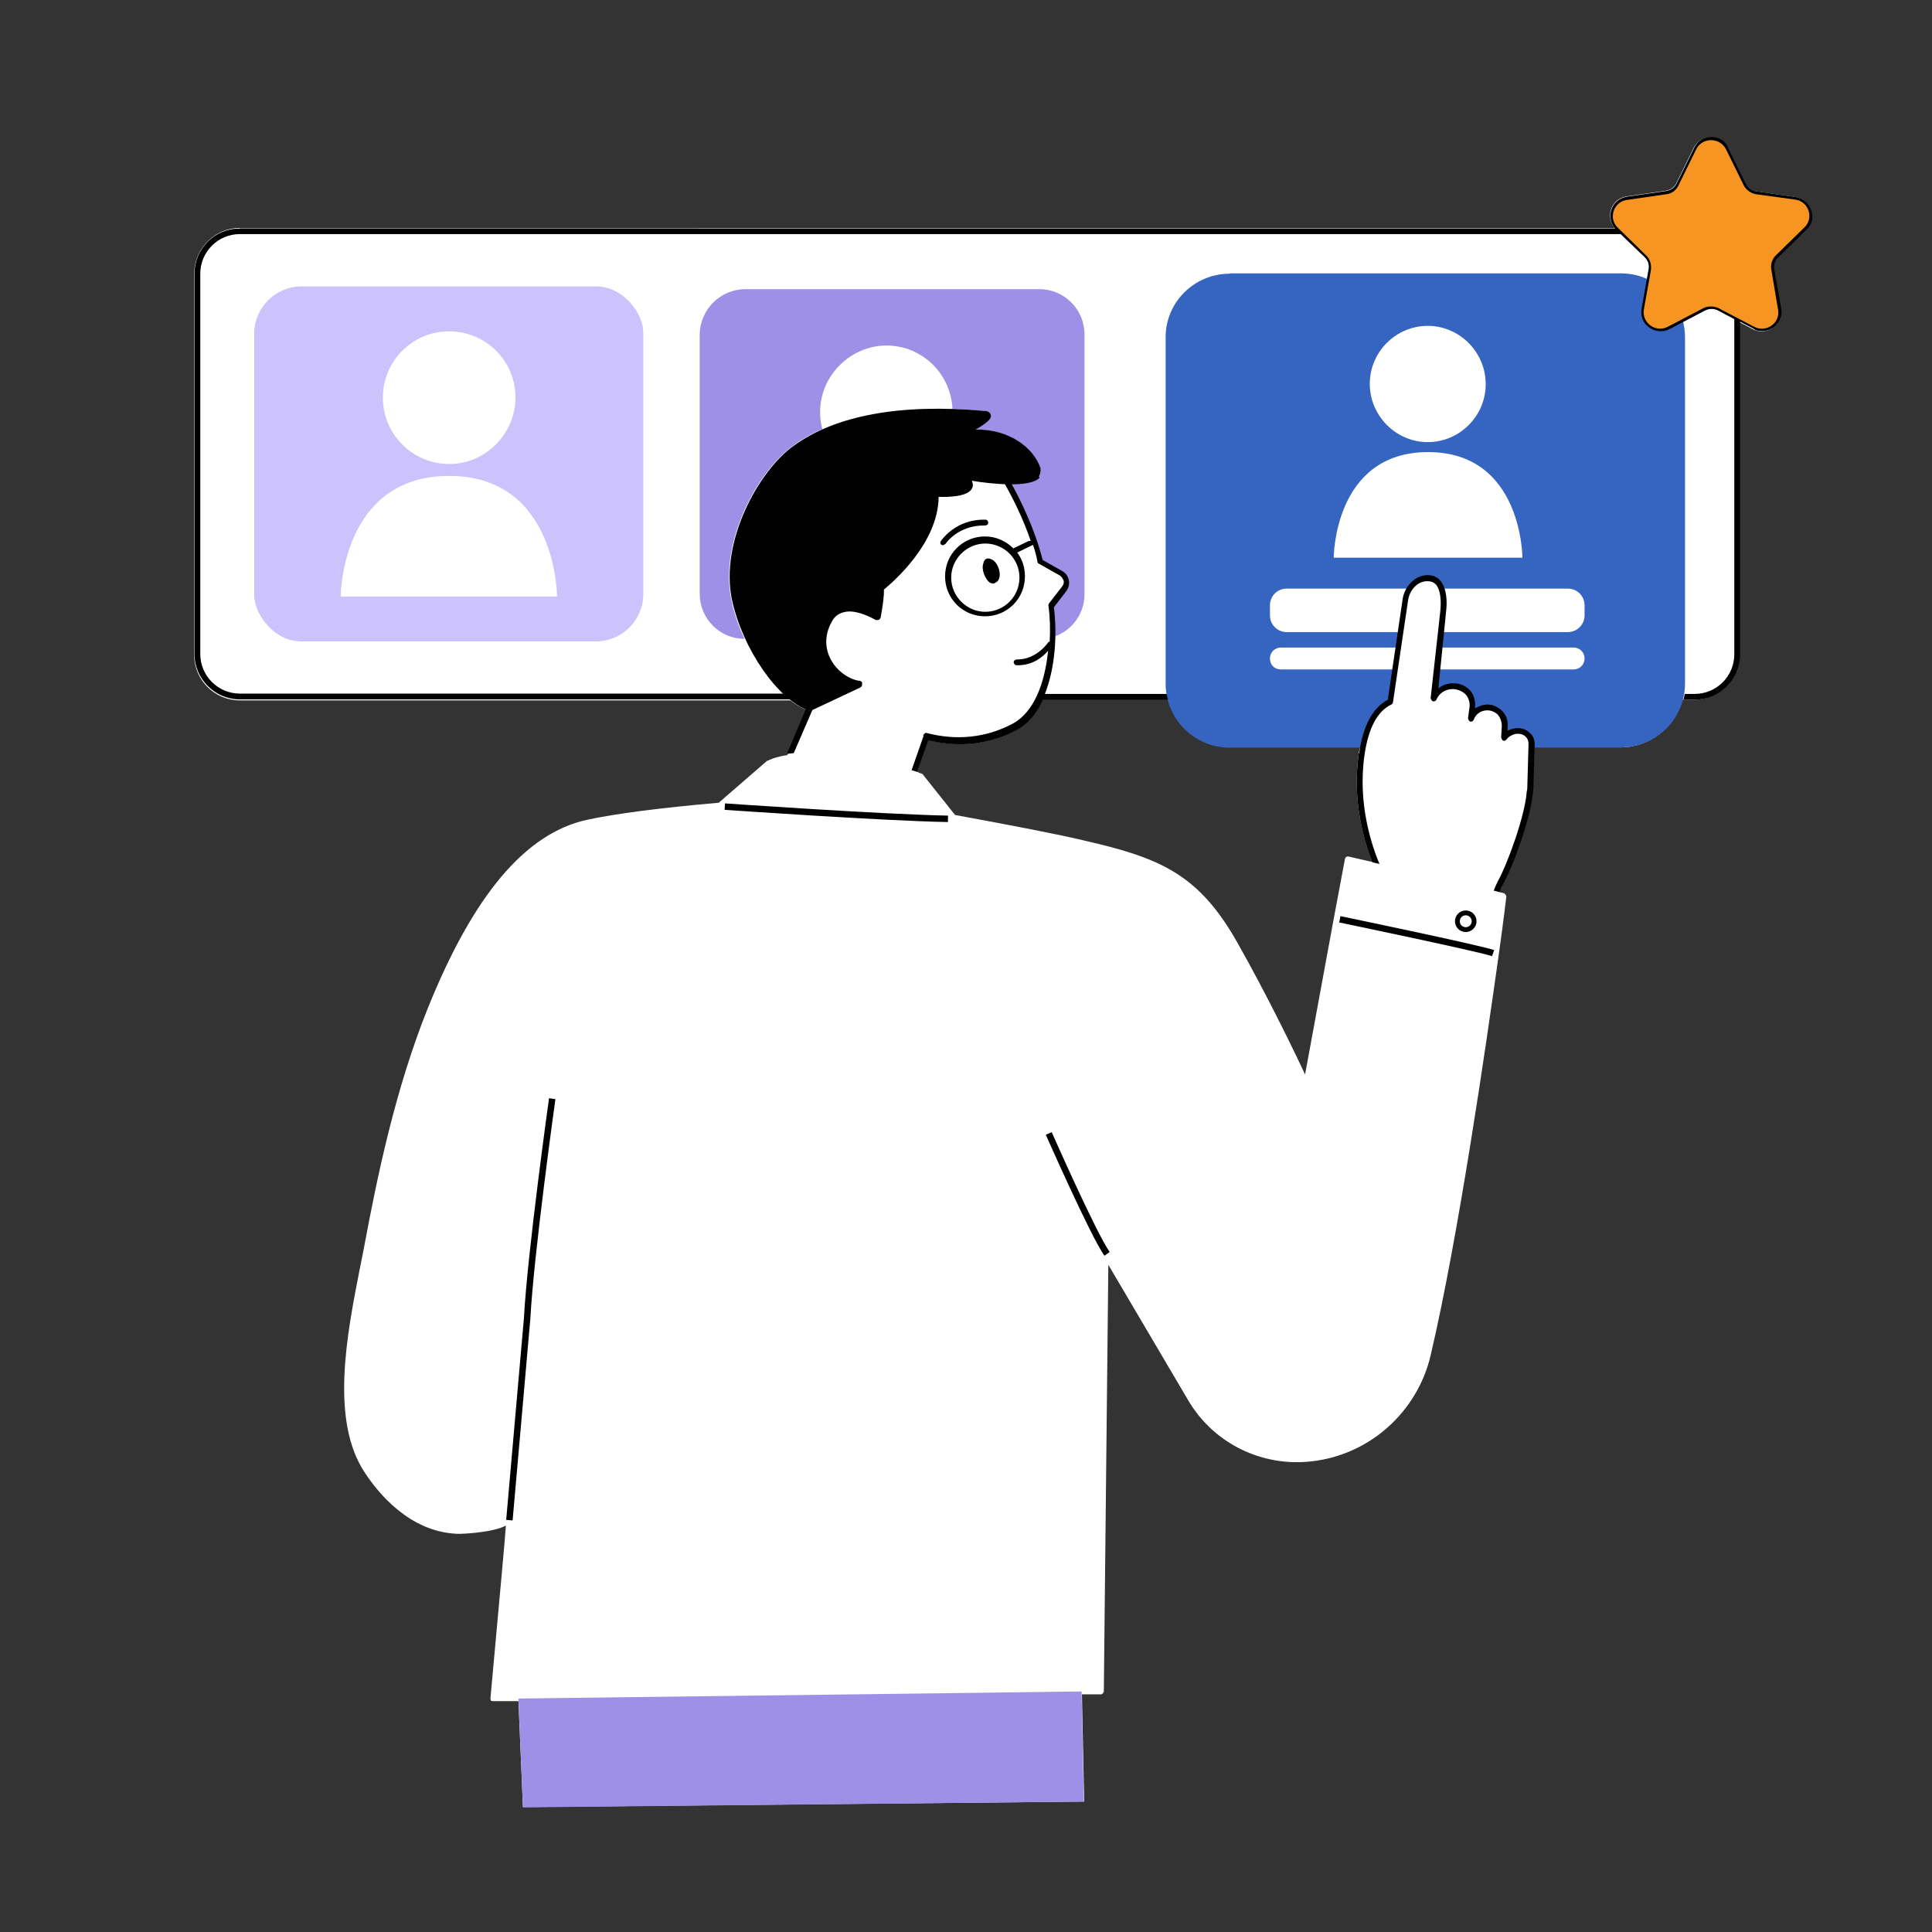 <?xml version="1.0" encoding="UTF-8"?>
<svg id="_圖層_1" data-name="圖層 1" xmlns="http://www.w3.org/2000/svg" viewBox="0 0 60 60">
  <rect x="0" y="0" width="60" height="60" fill="#333333" stroke="none"/>
  <defs>
    <style>
      .cls-1 {
        fill: #3665c1;
      }

      .cls-2 {
        fill: #ccc3fc;
      }

      .cls-3 {
        fill: #9e90e6;
      }

      .cls-4 {
        stroke-width: .2px;
      }

      .cls-4, .cls-5, .cls-6 {
        fill: none;
      }

      .cls-4, .cls-6 {
        stroke: #000;
        stroke-miterlimit: 10;
      }

      .cls-7 {
        fill: #fff;
      }

      .cls-8 {
        fill: #f79522;
      }

      .cls-6 {
        stroke-width: .15px;
      }
    </style>
  </defs>
  <path class="cls-7" d="M28.6,24.02s.04.01.05.02l1.01,1.27c1.85.34,3.2.6,4.04.8,2.29.53,3.51,1.01,4.72,3.15.93,1.64,1.81,3.46,2.11,4.11l.9-4.89.34-1.81s.02-.05.04-.06c.02-.01.05-.01.07-.01l.74.17c-.25-.63-.64-1.91-.42-3.39.01-.06.02-.12.04-.18h-4.04c-.92,0-1.7-.63-1.92-1.48h-3.9c-.19.42-.47.76-.83.95-.83.45-1.75.55-2.73.31l-.35.98s.08.05.13.06ZM7.44,7.09h42.71c-.14-.16-.18-.37-.12-.58.07-.22.25-.37.48-.41l1.24-.18c.13-.02.25-.11.31-.23l.55-1.12c.1-.18.3-.31.52-.31s.43.13.53.33l.55,1.12c.06.12.18.21.31.23l1.24.18c.23.04.41.19.48.41.07.22.01.45-.14.6l-.9.87c-.1.1-.14.23-.12.36l.22,1.24c.04.23-.05.45-.24.58-.11.07-.23.11-.35.11-.1,0-.19-.02-.28-.07l-.42-.22v10.32c0,.77-.63,1.41-1.41,1.41h-.35c-.23.84-1,1.48-1.92,1.48h-2.75l-.04,1.3s-.01.1-.02.14c-.07.74-.59,2.23-.93,2.81-.02.04-.06.12-.1.23l.22.05s.07.05.07.1c0,.02-.08.7-.23,1.77-.41,2.92-1.25,8.76-2.12,12.48-.41,1.75-1.88,3.08-3.67,3.29-1.56.19-3.08-.55-3.87-1.91l-2.47-4.19-.14,13.26s-.04.08-.08.08h-.6s.07,3.33.07,3.33l-17.43.17-.14-3.29h-.78s-.05,0-.07-.01c-.01-.02-.02-.05-.02-.07.33-3.63.45-4.92.48-5.37-.46.24-1.56.27-1.57.25-1.41-.08-2.38-1.23-2.82-1.91-1.07-1.62-.54-4.3-.16-6.25.06-.29.11-.55.16-.81.39-2.09.95-4.81,1.95-7.31,1.42-3.54,3.04-5.47,4.96-5.89.88-.19,2.26-.37,4.09-.53l1.5-1.3h.01s.21-.12.62-.18l.59-1.4h.01c-.17-.07-.34-.17-.51-.3H7.44c-.77,0-1.41-.63-1.41-1.41v-11.85c.01-.77.64-1.41,1.41-1.41Z"/>
  <rect class="cls-2" x="7.89" y="8.89" width="12.1" height="11.04" rx="1.48" ry="1.48"/>
  <rect class="cls-5" x="-598.74" y="-184.02" width="1440" height="817.5"/>
  <rect class="cls-5" x="-598.74" y="-184.02" width="1440" height="817.5"/>
  <rect class="cls-5" x="-598.74" y="-184.02" width="1440" height="817.5"/>
  <rect class="cls-5" x="-598.74" y="-184.02" width="1440" height="817.5"/>
  <rect class="cls-5" x="-598.74" y="-184.02" width="1440" height="817.5"/>
  <rect class="cls-5" x="-598.74" y="-184.02" width="1440" height="817.5"/>
  <rect class="cls-5" x="-598.74" y="-184.02" width="1440" height="817.5"/>
  <rect class="cls-5" x="-598.74" y="-184.02" width="1440" height="817.5"/>
  <rect class="cls-5" x="-598.74" y="-184.02" width="1440" height="817.5"/>
  <rect class="cls-5" x="-598.74" y="-184.02" width="1440" height="817.5"/>
  <rect class="cls-5" x="-598.74" y="-184.02" width="1440" height="817.5"/>
  <rect class="cls-5" x="-598.74" y="-184.02" width="1440" height="817.5"/>
  <rect class="cls-5" x="-598.74" y="-184.02" width="1440" height="817.5"/>
  <rect class="cls-5" x="-598.74" y="-184.02" width="1440" height="817.5"/>
  <rect class="cls-5" x="-598.74" y="-184.02" width="1440" height="817.5"/>
  <rect class="cls-5" x="-598.74" y="-184.02" width="1440" height="817.5"/>
  <rect class="cls-5" x="-598.74" y="-184.02" width="1440" height="817.5"/>
  <rect class="cls-5" x="-598.74" y="-184.02" width="1440" height="817.5"/>
  <rect class="cls-5" x="-598.74" y="-184.02" width="1440" height="817.5"/>
  <rect class="cls-5" x="-598.74" y="-184.02" width="1440" height="817.5"/>
  <rect class="cls-5" x="-598.74" y="-184.02" width="1440" height="817.5"/>
  <rect class="cls-5" x="-598.74" y="-184.02" width="1440" height="817.5"/>
  <rect class="cls-5" x="-598.74" y="-184.02" width="1440" height="817.5"/>
  <path class="cls-7" d="M13.36,31.39c1.07-2.67,2.61-5.32,4.9-5.84,1.03-.23,2.63-.41,4.1-.53l1.52-1.33s1.18-.68,4.7.42l1.04,1.29c1.48.27,3.08.58,4.06.81,2.26.52,3.45.97,4.66,3.11,1.16,2.05,2.23,4.37,2.23,4.37l1.29-6.97.9.22c-.23-.53-.71-1.88-.48-3.51.14-1.03.53-1.45.88-1.62l.14-1.01h-3.5c-.18,0-.34-.14-.34-.34,0-.18.14-.34.34-.34h3.61l.07-.48h-3.5c-.29,0-.52-.23-.52-.52v-.31c0-.29.23-.52.52-.52h3.79c.13-.19.33-.31.53-.31.24-.01.37.13.45.31h3.94c.29,0,.52.23.52.52v.31c0,.29-.23.52-.52.52h-3.97l-.06.48h4.21c.18,0,.34.14.34.34s-.14.34-.34.34h-4.28l-.1.89c.1-.23.34-.39.62-.37.35.01.62.31.58.64l-.05.37c.07-.21.28-.35.52-.35.31,0,.55.28.53.58l-.02.36c.07-.11.19-.18.34-.21.28-.04.52.14.51.4l-.04,1.41s-.01.08-.02.12c-.06.71-.57,2.18-.92,2.79-.04.05-.08.18-.13.34l.31.07s-1.13,9.08-2.34,14.22c-.4,1.73-1.83,3-3.58,3.22-1.52.19-3.02-.54-3.79-1.87l-2.63-4.48-.16,13.59-18.88.22.51-5.62c-.02.33-1.48.41-1.68.4-1.17-.07-2.12-.93-2.75-1.87-1.21-1.82-.34-5.01.02-7,.41-2.44.96-4.93,1.91-7.26ZM13.95,14.78c3.35,0,3.35,3.75,3.35,3.75h-6.72s0-3.75,3.37-3.75ZM13.95,14.41c-1.13,0-2.06-.92-2.06-2.06s.92-2.06,2.06-2.06,2.06.92,2.06,2.06c-.01,1.13-.93,2.06-2.06,2.06ZM27.53,10.73c1.13,0,2.06.92,2.06,2.06s-.92,2.06-2.06,2.06-2.06-.92-2.06-2.06c.01-1.13.93-2.06,2.06-2.06ZM47.28,17.32h-5.86s0-3.28,2.93-3.28,2.93,3.28,2.93,3.28ZM42.55,11.92c0-.99.81-1.8,1.8-1.8s1.8.81,1.8,1.8-.81,1.81-1.8,1.81-1.8-.81-1.8-1.81ZM7.89,10.37c0-.82.66-1.48,1.48-1.48h9.13c.82,0,1.48.66,1.48,1.48v8.07c0,.82-.66,1.48-1.48,1.48h-9.13c-.82,0-1.48-.66-1.48-1.48v-8.07ZM21.75,10.37c0-.77.63-1.4,1.4-1.4h9.13c.77,0,1.4.63,1.4,1.4v8.07c0,.64-.42,1.17-1,1.34.01-.31-.01-.64-.05-.95l.41-.53c.12-.16.07-.39-.1-.48l-.64-.36c-.24-.99-.7-1.91-1-2.45-.42,0-.87-.06-1.17-.1.04.07.05.14.01.23-.11.27-.72.28-1.04.27-.01,1.45-1.42,2.65-1.7,2.88.01.19-.01.48-.1.87-.01.04-.02.06-.06.07-.02.01-.06.01-.1,0-.29-.16-.7-.33-1.01-.23-.16.05-.27.14-.36.31-.08.17-.14.35-.14.52h-2.51c-.77,0-1.4-.63-1.4-1.4l.02-8.06ZM6.12,8.5v11.81c0,.72.59,1.32,1.31,1.32h18.67l-.92.42s-.02.01-.05.01h-.05l-.58,1.35c.68-.08,1.88-.05,3.84.53l.37-1.06c.95.25,1.88.18,2.74-.29.35-.19.63-.53.82-.97h3.93c-.02-.13-.05-.28-.05-.42v-10.74c0-1.1.89-1.99,1.99-1.99h12.18c.31,0,.62.07.88.21l.05-.31c.02-.17-.02-.33-.14-.45l-.77-.75H7.44c-.72.01-1.31.6-1.31,1.33ZM52.33,10.48v10.74c0,.14-.01.29-.05.42h.33c.72,0,1.31-.59,1.31-1.32v-10.47l-.55-.29c-.14-.07-.33-.07-.47,0l-.66.35c.07.18.1.36.1.57Z"/>
  <path class="cls-1" d="M47.28,17.32s0-3.28-2.93-3.28-2.93,3.28-2.93,3.28h5.86ZM44.34,10.12c-.99,0-1.8.81-1.8,1.8s.81,1.81,1.8,1.81,1.8-.81,1.8-1.8-.81-1.81-1.8-1.81ZM38.19,8.49h12.15c.31,0,.62.07.88.21l-.16.92c-.07.41.36.72.74.53l.45-.24c.05.18.08.37.08.57v10.74c0,1.1-.89,1.99-1.99,1.99h-2.85v-.11c.01-.25-.23-.45-.51-.4-.14.02-.27.1-.34.21l.02-.36c.02-.31-.22-.58-.53-.58-.23,0-.43.14-.52.35l.05-.37c.04-.34-.22-.63-.58-.64-.28-.01-.52.14-.62.37l.1-.89h4.31c.18,0,.34-.14.34-.34,0-.18-.14-.34-.34-.34h-4.21l.06-.48h3.97c.29,0,.52-.23.52-.52v-.31c0-.29-.23-.52-.52-.52h-3.96c-.07-.19-.21-.33-.45-.31-.21.01-.41.13-.53.31h-3.79c-.29,0-.52.23-.52.52v.31c0,.29.23.52.52.52h3.5l-.07.48h-3.61c-.18,0-.34.14-.34.34s.14.34.34.34h3.5l-.14,1.01c-.33.16-.68.54-.84,1.42h-4.11c-1.1,0-1.99-.89-1.99-1.99v-10.74c-.01-1.1.89-1.99,1.99-1.99Z"/>
  <path class="cls-7" d="M45.74,28.24c-.14,0-.27.12-.27.27s.12.27.27.27.27-.12.27-.27-.12-.27-.27-.27ZM11.46,45.63c.43.65,1.35,1.74,2.68,1.82.33.02,1.57-.12,1.58-.33.01-.11.71-9.04,1.31-12.93.01-.05.05-.08.11-.07.05.01.08.05.07.11-.6,3.88-1.3,12.83-1.3,12.92,0,.02-.43,4.77-.49,5.53l18.67-.23.16-13.48-1.72-3.64s0-.1.05-.12c.05-.02.1,0,.12.05l1.74,3.66,2.63,4.46c.76,1.29,2.21,2,3.7,1.82,1.71-.22,3.11-1.48,3.51-3.16.86-3.68,1.7-9.43,2.1-12.37l-4.76-1.05-.94,5.07s-.04.07-.07.07-.07-.01-.1-.05c-.01-.02-1.09-2.33-2.23-4.36-1.18-2.09-2.3-2.53-4.6-3.06-.83-.19-2.21-.46-4.05-.8h-.05c-.58,0-5.1-.01-7.2-.39-1.83.16-3.21.34-4.08.53-1.85.41-3.43,2.3-4.82,5.78-1,2.49-1.57,5.2-1.94,7.28-.05.25-.1.53-.16.81-.41,1.93-.94,4.57.1,6.13ZM41.93,26.82l-.3,1.63,4.75,1.05c.11-.82.18-1.39.21-1.59l-4.66-1.09ZM28.52,24.19c-3.28-1.01-4.5-.47-4.61-.42l-1.36,1.19c2.03.33,5.97.35,6.86.35l-.89-1.12Z"/>
  <path class="cls-3" d="M33.59,52.54l.07,3.41-17.42.18-.14-3.38,17.49-.22ZM25.76,19.46s-.02.07-.04.11c.01-.05.02-.08.04-.11ZM23.15,8.98h9.13c.77,0,1.4.63,1.4,1.4v8.07c0,.64-.42,1.17-1,1.34.01-.31-.01-.64-.05-.95l.41-.53c.12-.16.07-.39-.1-.48l-.64-.36c-.24-.99-.7-1.91-1-2.45.42,0,.81-.04.94-.21.05-.05.08-.14.05-.28-.22-.64-.99-1.21-2.01-1.19.51-.29.48-.4.47-.45-.01-.05-.05-.12-.19-.13h-.02c-.34-.02-.65-.05-.96-.06-.05-1.1-.95-1.97-2.05-1.97s-2.06.92-2.06,2.06c0,.19.02.37.07.54-.34.14-.64.31-.92.52-1.06.76-2.29,2.94-1.91,4.77.08.41.23.83.41,1.22-.77,0-1.39-.63-1.39-1.4v-8.07c.02-.77.65-1.39,1.42-1.39ZM30.39,14.94s-.04,0-.06-.01c.02.01.04.01.06.01ZM25.66,19.84c0-.08.02-.17.05-.27-.02.1-.04.18-.05.27ZM30.26,14.93s-.08-.01-.12-.01c.05,0,.08,0,.12.01Z"/>
  <path d="M50.3,6.99c-.12-.11-.16-.27-.11-.42.06-.14.18-.25.34-.28l1.24-.18c.19-.02.36-.14.45-.33l.55-1.12c.07-.14.21-.23.37-.23s.29.08.36.23l.55,1.12c.08.18.25.3.45.33l1.24.18c.16.02.29.13.34.28.05.14.01.31-.11.42l-.9.88c-.14.13-.21.34-.17.53l.22,1.22c.02.16-.04.31-.17.4-.13.1-.29.11-.43.04l-1.11-.58c-.08-.05-.18-.07-.28-.07s-.19.02-.28.07l-1.11.58c-.14.07-.3.06-.43-.04-.13-.1-.19-.24-.17-.4l.22-1.23c.04-.19-.04-.39-.17-.53l-.89-.87ZM6.04,8.5v11.81c0,.77.63,1.41,1.41,1.41h17.09c-.07-.06-.14-.12-.21-.18H7.45c-.68,0-1.23-.55-1.23-1.23v-11.81c0-.68.55-1.23,1.23-1.23h42.88l.75.72c.1.1.14.23.12.36l-.22,1.24c-.04.23.05.45.24.58.18.13.42.16.63.05l1.11-.58c.12-.06.27-.06.39,0l.51.27v10.41c0,.68-.55,1.23-1.23,1.23h-.31c-.01.06-.02.12-.04.18h.35c.77,0,1.41-.63,1.41-1.41v-10.33l.42.22c.07.06.17.07.27.07.12,0,.24-.04.35-.11.18-.13.28-.36.24-.58l-.22-1.23c-.02-.13.02-.27.12-.36l.89-.87c.17-.16.22-.39.14-.6-.07-.22-.25-.37-.48-.41l-1.24-.18c-.13-.02-.25-.11-.31-.23l-.55-1.12c-.08-.21-.29-.34-.52-.34s-.43.13-.53.33l-.55,1.12c-.06.12-.18.21-.31.23l-1.24.18c-.23.04-.41.19-.48.41-.06.21-.02.42.12.58H7.44c-.77-.01-1.4.63-1.4,1.4ZM29.36,16.89s-.05.04-.07.04c-.01,0-.04,0-.05-.01-.04-.02-.05-.08-.02-.12.02-.02.46-.69,1.39-.66.05,0,.08.05.08.1s-.05.08-.1.08c-.82-.02-1.22.55-1.23.58ZM30.9,18.11c-.17.06-.28-.13-.34-.28-.04-.11-.06-.23-.02-.34.02-.11.11-.21.29-.1.21.13.33.62.07.71ZM31.66,17.94c0,.59-.48,1.06-1.06,1.06s-1.06-.48-1.06-1.06.48-1.06,1.06-1.06,1.06.47,1.06,1.06ZM28.68,22.86l-.37,1.06c.06.01.12.04.17.05l.35-.98c.98.24,1.89.13,2.73-.31.36-.19.64-.53.83-.95h3.88c-.01-.06-.02-.12-.04-.18h-3.78c.31-.78.39-1.8.28-2.69l.39-.51c.07-.1.1-.22.07-.34-.02-.12-.1-.22-.21-.28l-.6-.34c-.24-.95-.68-1.85-.98-2.39h-.21c.23.41.57,1.06.82,1.8h-.06l-.48.23c-.23-.23-.54-.37-.88-.37-.69,0-1.24.55-1.24,1.24s.55,1.24,1.24,1.24,1.24-.55,1.24-1.24c0-.28-.08-.53-.24-.74l.45-.22s.02-.01.04-.02c.06.17.11.35.14.53,0,.02.02.05.05.06l.64.36c.06.04.1.1.12.16.02.06,0,.13-.05.19l-.41.53s-.02.05-.01.06c.05.35.06.74.04,1.11-.01.01-.02.01-.04.02,0,0-.36.55-.98.54-.05,0-.1.04-.1.08s.04.1.08.1h.05c.46,0,.77-.25.94-.45-.1.99-.43,1.91-1.11,2.27-.82.43-1.72.53-2.68.28h-.02s-.06.05-.07.08ZM25.12,22.06h.04s.02,0,.05-.01h.02s-.58,1.34-.58,1.34c-.07.01-.14.01-.21.02l.59-1.4s.06.04.08.05ZM42.2,23.39c-.22,1.48.17,2.76.42,3.39l.22.05c-.23-.55-.69-1.87-.46-3.41.12-.81.4-1.34.83-1.54.02-.01.05-.04.05-.07l.47-3.17c.05-.33.3-.59.59-.59.11,0,.19.02.27.1.13.14.18.45.14.83l-.3,2.7s.02.08.07.1c.05.01.08-.01.11-.05.08-.21.3-.34.53-.33.14.01.29.07.39.18.08.1.12.23.11.36l-.05.37s.02.08.07.1c.05.01.08-.01.11-.06.06-.18.23-.29.42-.29.12,0,.24.05.33.14.08.1.12.22.12.34l-.02.36s.02.08.06.1.08,0,.11-.04c.06-.08.16-.14.28-.17.12-.01.23.01.3.08.07.06.1.14.1.23l-.04,1.41s-.01.06-.02.1v.02c-.06.71-.58,2.18-.9,2.75-.02.05-.07.14-.12.28l.18.04c.04-.11.07-.19.1-.23.34-.59.86-2.08.93-2.81.01-.05.02-.1.02-.14l.04-1.41c0-.14-.05-.27-.16-.36-.12-.11-.29-.16-.46-.13-.07.01-.14.04-.22.07v-.13c.02-.17-.04-.35-.16-.47-.12-.13-.29-.21-.46-.21-.14,0-.28.05-.39.12v-.05c.02-.18-.04-.36-.14-.49-.12-.14-.31-.24-.51-.24-.18-.01-.36.05-.49.16l.24-2.39c.04-.31.02-.74-.19-.97-.1-.11-.23-.16-.4-.16-.37.01-.7.34-.76.75l-.46,3.12c-.47.25-.77.81-.89,1.66Z"/>
  <rect class="cls-5" x="5.97" y="4.22" width="50.32" height="51.95"/>
  <path class="cls-8" d="M53.6,4.63l.55,1.12c.07.14.22.25.37.28l1.24.17c.41.06.58.57.28.86l-.89.87c-.12.12-.17.28-.14.45l.21,1.24c.07.41-.36.72-.74.53l-1.11-.58c-.14-.07-.33-.07-.47,0l-1.11.58c-.37.19-.8-.12-.74-.53l.22-1.23c.02-.17-.02-.33-.14-.45l-.89-.87c-.3-.29-.13-.8.28-.86l1.24-.18c.17-.02.3-.13.37-.28l.55-1.12c.19-.37.72-.37.92,0Z"/>
  <path d="M32.26,14.81s.08-.14.05-.28c-.22-.64-.99-1.21-2.01-1.19.51-.29.48-.4.47-.45-.01-.05-.05-.12-.19-.13h-.02c-2.62-.23-4.61.14-5.92,1.09-1.06.76-2.29,2.94-1.91,4.77.33,1.53,1.42,3.11,2.39,3.45h.04s.02,0,.05-.01l1.51-.71s.05-.04.05-.06v-.02s.01-.06,0-.08c-.01-.02-.04-.04-.07-.05h-.04c-.36-.07-.71-.35-.88-.7-.17-.35-.16-.75.04-1.11.08-.17.21-.27.36-.31.31-.1.72.07,1.01.23.02.01.06.01.1,0,.02-.01.05-.04.06-.07.07-.4.11-.68.1-.87.28-.23,1.69-1.44,1.7-2.88.3.01.92,0,1.04-.27.04-.08.02-.16-.01-.23.59.1,1.83.23,2.11-.1Z"/>
  <path class="cls-4" d="M22.51,25.05s4.86.34,6.93.38"/>
  <path class="cls-4" d="M41.61,28.55s4.29.89,4.76,1.05"/>
  <circle class="cls-6" cx="45.52" cy="28.61" r=".26"/>
  <path class="cls-4" d="M32.57,35.2s1.38,3.13,1.81,3.74"/>
  <path class="cls-4" d="M17.15,34.12s-.67,4.78-.78,6.83l-.55,6.26"/>
</svg>